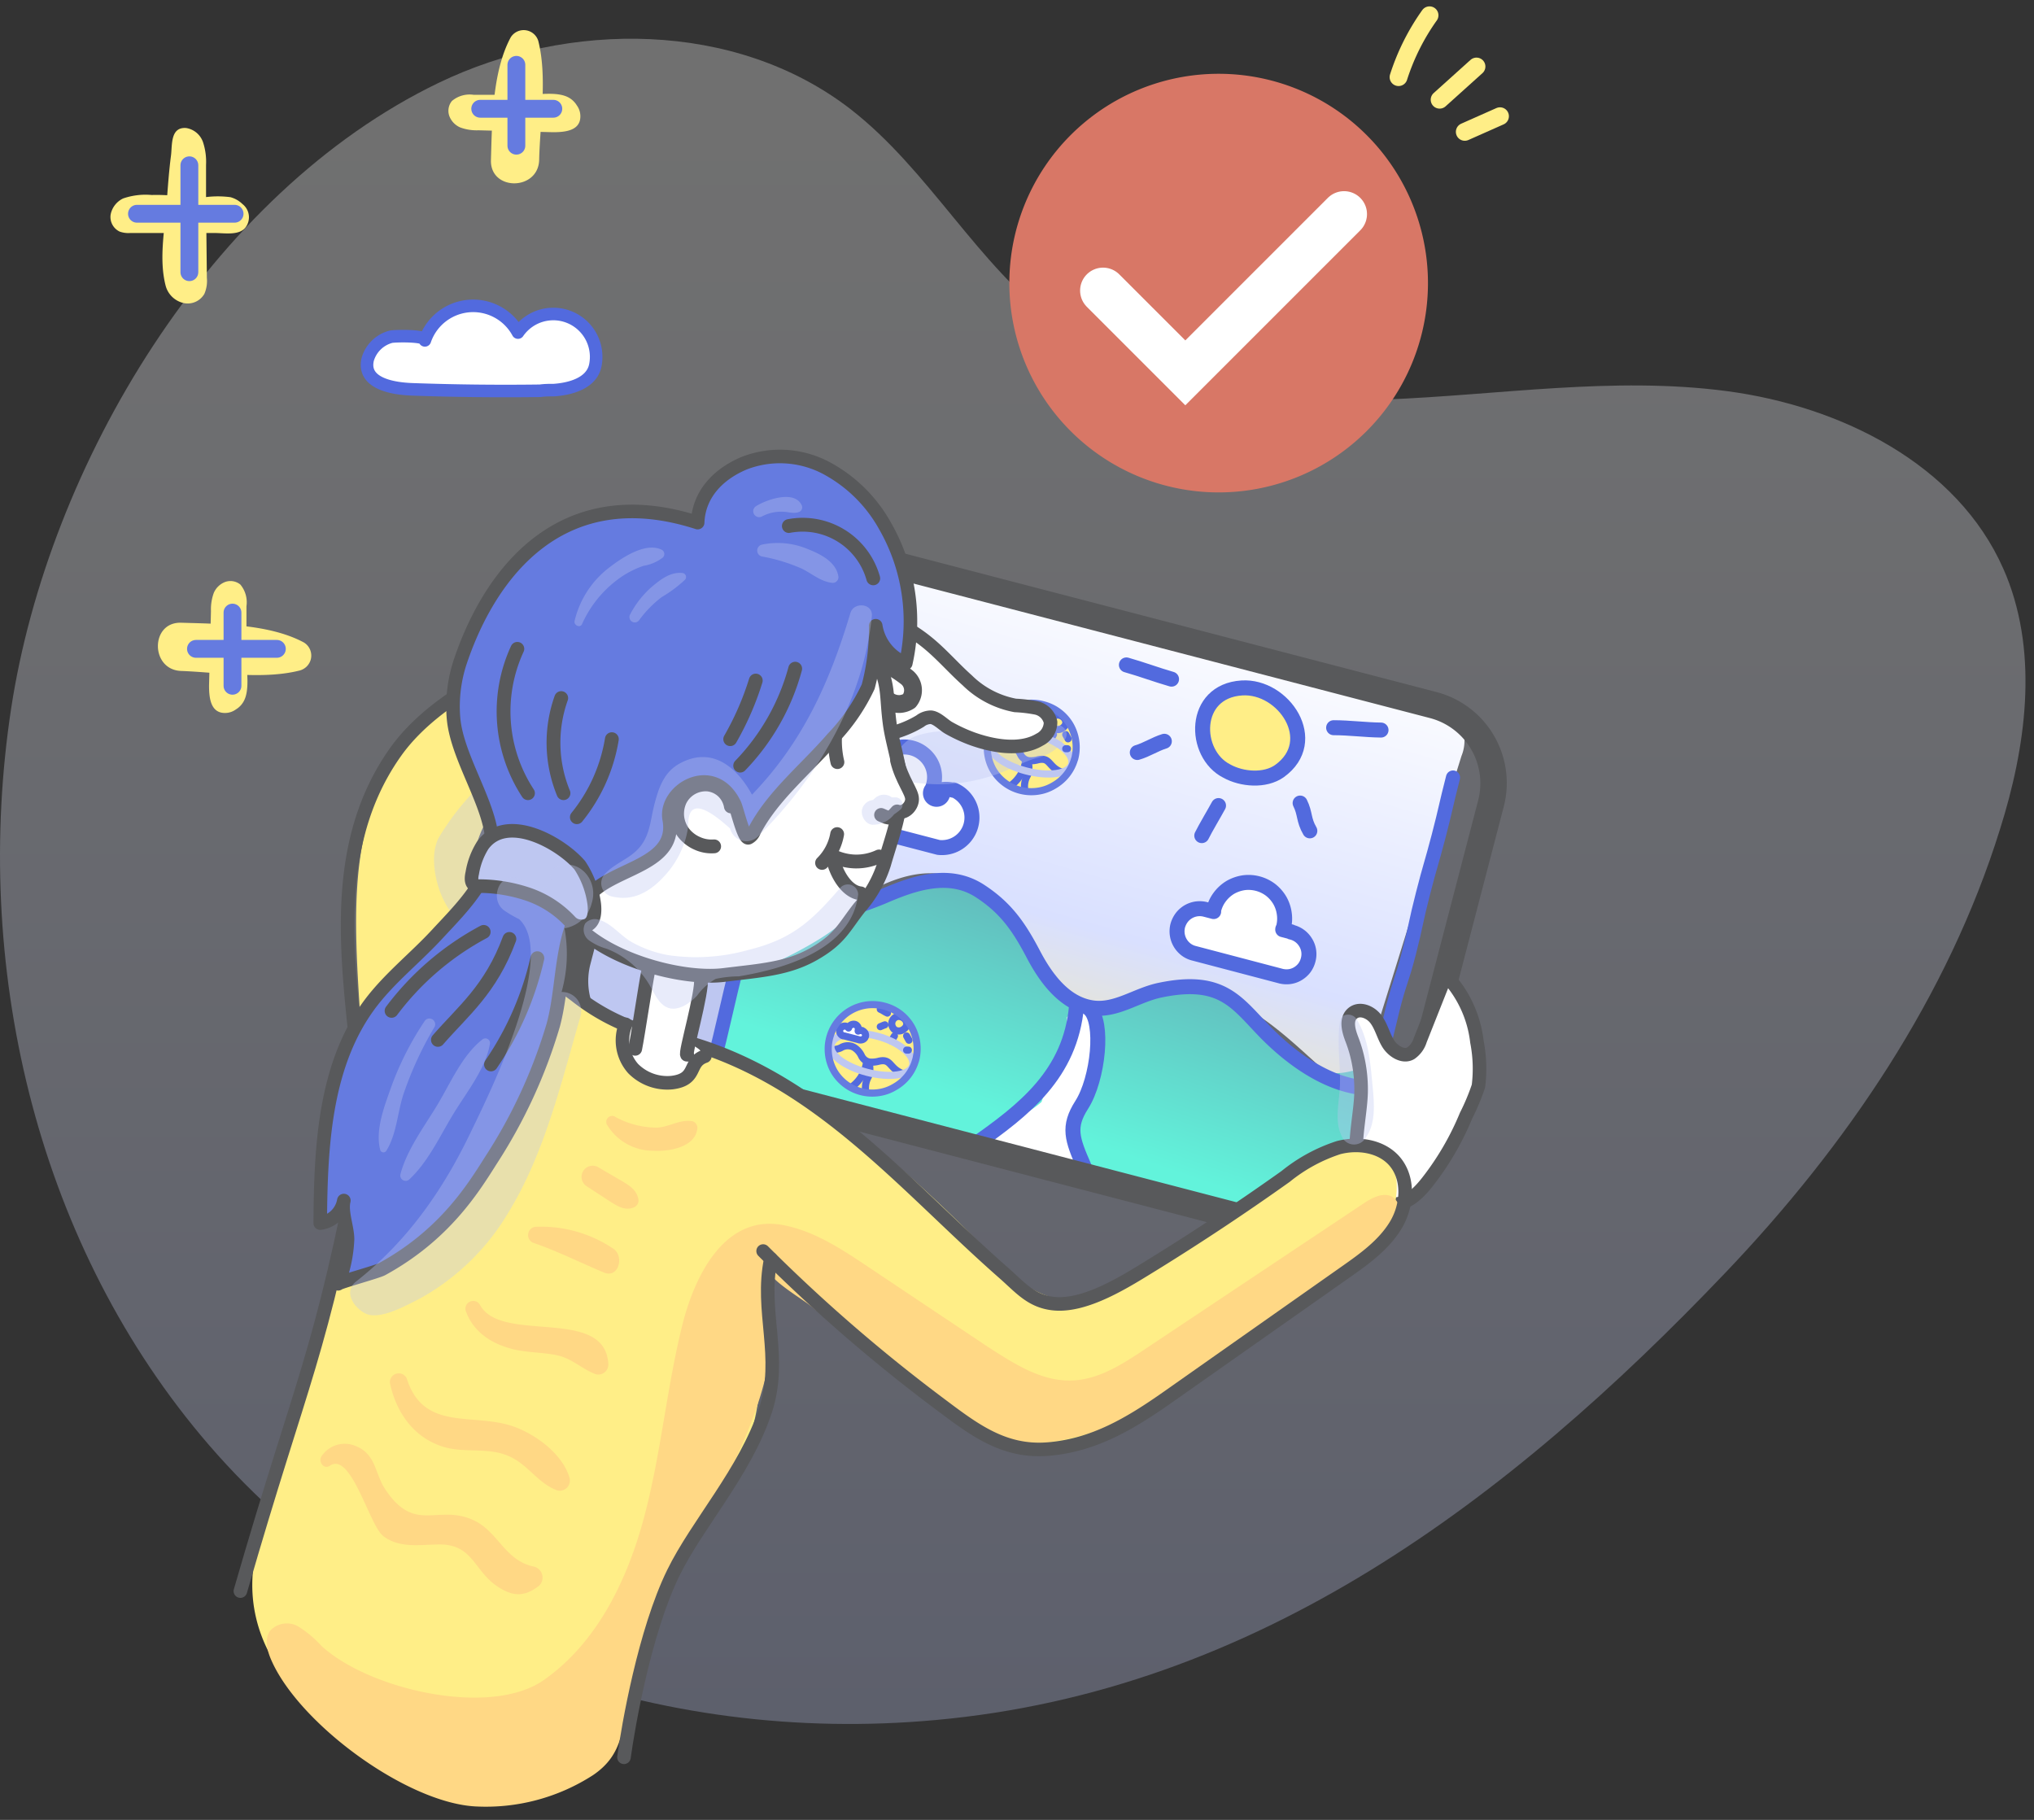 <svg xmlns="http://www.w3.org/2000/svg" width="133" height="119" fill="none" viewBox="0 0 133 119">
  <rect x="0" y="0" width="133" height="119" fill="#333333" stroke="none"/>
  <g class="ORGANIZE">
    <g class="BG">
      <path fill="url(#paint0_linear)" d="M131.199 37.67c-.066-.158-.132-.317-.203-.476-3.016-6.848-10.631-10.631-18.065-11.617-7.435-.985-14.924.263-22.396.548-7.472.285-15.427-.51-21.448-4.97-5.223-3.877-8.338-10.04-13.49-14.032-7.5-5.786-18.399-5.813-26.922-1.702C13.74 12.614 3.153 30.428.728 46.33-1.8 62.96 2.24 80.819 13.128 93.859c11.72 14.036 30.109 20.255 48.043 18.613 21.032-1.9 37.488-14.398 51.634-29.233 7.921-8.3 14.567-18.066 17.972-29.014 1.686-5.332 2.518-11.332.422-16.555z" class="Vector" opacity=".3"/>
    </g>
    <g class="Tablet">
      <path fill="url(#paint1_linear)" d="M74.832 64.878a6.527 6.527 0 011.702-.345 9.164 9.164 0 014.615 1.188c2.392 1.28 4.275 3.317 6.35 5.075.323.268.772.547 1.133.323.188-.154.316-.37.362-.608l6.569-21.076c.184-.447.24-.936.164-1.413-.246-.958-1.401-1.308-2.376-1.5a175.93 175.93 0 01-29.895-8.687c-2.102-.816-4.555-1.643-6.498-.515-1.511.887-2.19 2.688-2.737 4.347a457.528 457.528 0 00-5.283 17.173 2.502 2.502 0 00-.028 1.905c.504.881 1.807.81 2.738.46 1.675-.614 3.125-1.708 4.664-2.612 1.538-.903 3.284-1.642 5.053-1.467a6.903 6.903 0 014.45 2.699c1.697 2.119 2.42 5.31 5.568 5.699 1.286.159 2.348-.301 3.449-.646z" class="Vector_2"/>
      <path fill="#FFEE87" d="M81.853 45.1a.466.466 0 00-.131-.05 2.19 2.19 0 00-2.316 1.029 3.224 3.224 0 00-.274 3.016c.926 2.283 4.38 2.7 5.201.088.57-1.807-.733-3.953-2.48-4.084z" class="Vector_3"/>
      <path fill="url(#paint2_linear)" d="M88.358 70.04c-4.5 1.128-5.846-4.927-10.248-5.37-1.418-.148-2.825.235-4.215.547-1.095.23-3.093.701-4.15.104-.908-.514-1.478-2.19-2.025-3.032-1.265-1.993-2.912-4.462-5.425-4.927-3.668-.646-8.01 4.609-10.401-.619-.334-.728-1.43-.47-1.643.213-1.138 3.926-2.272 7.845-3.208 11.83a.547.547 0 00.099.477 1.096 1.096 0 00.887 1.292c13.352 3.832 24.087 6.366 38.32 9.728a1.248 1.248 0 001.473-.838c.646-2.66 1.293-5.323 1.943-7.987a1.17 1.17 0 00-1.407-1.418z" class="Vector_4"/>
      <path fill="#fff" d="M70.3 72.591a6.634 6.634 0 001.368-2.989c.608-1.396.865-2.693-.476-3.558a1.26 1.26 0 00-1.424.487v1.582c-.028.2-.074.399-.136.591-.313.953-.92 1.802-1.303 2.738-.088.208-.16.41-.225.613a5.545 5.545 0 01-2.337 1.226c-1.095.296-.936 1.73 0 2.102a17.14 17.14 0 003.202.925 1.145 1.145 0 001.27-1.642 2.737 2.737 0 01.06-2.075z" class="Vector_5"/>
      <path fill="#fff" d="M84.734 61.051a1.932 1.932 0 00-.843-.186.538.538 0 00-.115 0 1.85 1.85 0 00-.958-2.518 2.047 2.047 0 00-.997-.175.694.694 0 00-.115-.033 2.556 2.556 0 00-2.83 1.642h-.099l-.098.033a.885.885 0 00-1.352.329.805.805 0 00-.093.509 1.095 1.095 0 00.766 1.38c1.065.402 2.15.747 3.252 1.034.93.235 2.058.635 3.022.547a1.2 1.2 0 001.122-.86 1.467 1.467 0 00-.662-1.702z" class="Vector_6"/>
      <path fill="#BEC7F1" d="M54.413 38.935c1.177-4.768-5.36-5.031-8.901-2.95a.624.624 0 00-.23.246.613.613 0 00-.072.328c0 .038-.038.066-.054.104-1.352 4.38-2.737 8.732-4.051 13.106-1.177 3.864-3.104 8.211-3.526 12.24-.547 5.152 3.323 7.26 7.861 8.102a1.04 1.04 0 001.254-.728l3.832-14.819 3.887-15.63z" class="Vector_7"/>
      <path stroke="#526ADE" stroke-linecap="round" stroke-linejoin="round" stroke-width=".925" d="M54.905 37.085c-.493 1.905-1.33 5.08-1.823 6.99-.493 1.91-.454 1.922-.942 3.832-.487 1.91-.492 1.916-.985 3.832-.493 1.917-.547 1.9-1.024 3.833-.476 1.932-.432 1.926-.93 3.831-.498 1.906-.548 1.9-1.035 3.833-.487 1.932-.98 4.237-1.473 6.147" class="Vector_8"/>
      <path stroke="#526ADE" stroke-linecap="round" stroke-linejoin="round" stroke-width=".925" d="M95.01 50.842c-.492 1.91-.443 1.921-.94 3.832-.5 1.91-.548 1.894-1.035 3.799-.488 1.905-.417 1.932-.904 3.832-.487 1.9-.624 1.878-1.095 3.788-.47 1.91-.449 1.922-.936 3.832-.487 1.91-.547 1.9-1.023 3.832-.477 1.933-.411 1.938-.898 3.832" class="Vector_9"/>
      <path stroke="#526ADE" stroke-linecap="round" stroke-linejoin="round" stroke-width=".98" d="M73.654 43.479c.986.279 1.966.646 2.951.93" class="Vector_10"/>
      <path stroke="#526ADE" stroke-linecap="round" stroke-linejoin="round" stroke-width=".98" d="M87.204 47.584c1.035 0 2.064.143 3.099.154" class="Vector_11"/>
      <path stroke="#526ADE" stroke-linecap="round" stroke-linejoin="round" stroke-width=".98" d="M80.218 50.42c.986.547 2.491.673 3.444 0 2.737-1.965.279-5.611-2.459-5.436-3.262.208-3.213 4.308-.985 5.436z" class="Vector_12"/>
      <path stroke="#526ADE" stroke-linecap="round" stroke-linejoin="round" stroke-width=".98" d="M74.366 49.205c.608-.175 1.16-.548 1.768-.734" class="Vector_13"/>
      <path stroke="#526ADE" stroke-linecap="round" stroke-linejoin="round" stroke-width=".98" d="M79.677 52.675c-.23.428-.887 1.533-1.095 1.966" class="Vector_14"/>
      <path stroke="#526ADE" stroke-linecap="round" stroke-linejoin="round" stroke-width=".98" d="M85.013 52.511c.345.695.213 1.095.635 1.818" class="Vector_15"/>
      <path stroke="#526ADE" stroke-linecap="round" stroke-linejoin="round" stroke-width=".98" d="M49.595 60.498a25.456 25.456 0 008.124-1.872c2.02-.876 4.346-1.691 6.388-.345 1.67 1.095 2.513 2.316 3.444 4.084.799 1.533 2.036 3.285 3.903 3.542 1.555.208 2.874-.854 4.423-1.166 4.1-.849 5.01.87 6.942 2.83 1.702 1.714 3.99 3.345 6.415 3.564" class="Vector_16"/>
      <path stroke="#526ADE" stroke-linecap="round" stroke-linejoin="round" stroke-width=".98" d="M70.392 65.797c-.4 4.424-3.383 6.761-6.734 9.099" class="Vector_17"/>
      <path stroke="#526ADE" stroke-linecap="round" stroke-linejoin="round" stroke-width=".98" d="M71.224 65.962c.98.82.59 4.587-.493 6.284-.92 1.44-.64 2.228.17 4.073" class="Vector_18"/>
      <path stroke="#526ADE" stroke-linecap="round" stroke-linejoin="round" stroke-width=".98" d="M84.424 60.93l-.548-.142a.114.114 0 01.039-.098c.084-.3.107-.616.065-.925a2.36 2.36 0 00-.29-.882 2.43 2.43 0 00-.613-.7 2.392 2.392 0 00-1.768-.46 2.508 2.508 0 00-.876.312 2.428 2.428 0 00-.684.63 2.285 2.285 0 00-.39.843.296.296 0 000 .098l-.546-.142a1.478 1.478 0 00-1.55.547c-.115.157-.2.333-.252.52a1.494 1.494 0 00.542 1.555c.153.116.328.2.515.246l5.622 1.478c.192.057.393.075.591.055.193-.02.38-.08.548-.175.173-.097.326-.227.449-.383.124-.163.213-.35.262-.548a1.434 1.434 0 00-.175-1.144 1.462 1.462 0 00-.947-.668l.006-.016z" class="Vector_19"/>
      <path fill="#fff" stroke="#526ADE" stroke-linecap="round" stroke-linejoin="round" stroke-width=".98" d="M62.34 51.674a1.932 1.932 0 00-.772-.038.4.4 0 11-.619-.044 1.955 1.955 0 00-.57-2.3 1.954 1.954 0 00-1.587-.416c-.278.05-.543.158-.777.318a1.977 1.977 0 00-.837 1.412 1.427 1.427 0 00-.033.148 2.02 2.02 0 00-.707-.618 1.992 1.992 0 00-1.833.021 1.917 1.917 0 00-1.007 1.5c-.033.316.01.635.125.931a1.976 1.976 0 001.39 1.193l.296.077 5.267 1.374.69.18a1.965 1.965 0 00.98-3.766l-.006.028z" class="Vector_20"/>
      <path fill="#58595B" d="M49.164 33.8v1.74c.37.004.737.054 1.095.149l43.247 11.266a4.412 4.412 0 013.153 5.365l-6.317 24.23a4.418 4.418 0 01-4.254 3.284c-.37 0-.737-.048-1.094-.142L41.745 68.425a4.418 4.418 0 01-3.142-5.37l6.312-24.23a4.38 4.38 0 011.57-2.364 4.423 4.423 0 012.689-.931l-.011-1.73zm0 0a6.142 6.142 0 00-5.945 4.593l-6.312 24.224a6.148 6.148 0 004.38 7.494l43.247 11.267c.507.135 1.03.203 1.554.202a6.164 6.164 0 005.924-4.593l6.317-24.246a6.139 6.139 0 00-.657-4.664 6.125 6.125 0 00-3.766-2.83L50.658 33.98a6.205 6.205 0 00-1.554-.197l.06.016z" class="Vector_21"/>
      <path fill="#FFEE87" d="M70.233 49.604c-.09.373-.251.725-.477 1.035a2.83 2.83 0 01-3.033 1.035 2.903 2.903 0 011.468-5.617 2.905 2.905 0 011.735 1.374c.194.323.324.68.383 1.051.049.376.023.757-.076 1.122z" class="Vector_22"/>
      <path stroke="#526ADE" stroke-linecap="round" stroke-linejoin="round" stroke-width=".465" d="M67.962 46.287c.164.071.301.18.465.252" class="Vector_23"/>
      <path stroke="#526ADE" stroke-linecap="round" stroke-linejoin="round" stroke-width=".465" d="M68.952 47.656a.503.503 0 00.531-.055c.46-.329.087-.876-.373-.843a.482.482 0 00-.35.684c.04.09.107.167.192.219v-.005z" class="Vector_24"/>
      <path stroke="#526ADE" stroke-linecap="round" stroke-linejoin="round" stroke-width=".465" d="M67.962 47.426c.104-.033.197-.093.302-.12" class="Vector_25"/>
      <path stroke="#526ADE" stroke-linecap="round" stroke-linejoin="round" stroke-width=".465" d="M68.887 48.033c-.033.072-.16.247-.198.324" class="Vector_26"/>
      <path stroke="#526ADE" stroke-linecap="round" stroke-linejoin="round" stroke-width=".465" d="M69.686 48.033c.06.121.087.16.153.28" class="Vector_27"/>
      <path stroke="#526ADE" stroke-linecap="round" stroke-linejoin="round" stroke-width=".465" d="M64.627 49.04c.219-.114.547-.13.745-.23a.893.893 0 01.427-.136c.15-.006.299.028.432.098.213.132.384.322.493.548.05.111.127.21.224.284a.7.7 0 00.329.137 1.71 1.71 0 00.602-.06c.547-.12.651.131.92.4.247.262.574.435.93.492" class="Vector_28"/>
      <path stroke="#526ADE" stroke-linecap="round" stroke-linejoin="round" stroke-width=".465" d="M67.058 49.79a2.433 2.433 0 01-.98 1.588" class="Vector_29"/>
      <path stroke="#526ADE" stroke-linecap="round" stroke-linejoin="round" stroke-width=".465" d="M67.194 49.85c.132.116.093.548 0 .827-.175.295-.24.642-.186.98" class="Vector_30"/>
      <path stroke="#BEC7F1" stroke-linecap="round" stroke-linejoin="round" stroke-width=".465" d="M64.76 48.58c.174-.662 1.472-.919 2.944-.547 1.473.373 2.54 1.26 2.37 1.927-.169.668-1.516.832-2.983.45-1.467-.384-2.534-1.183-2.332-1.83z" class="Vector_31"/>
      <path stroke="#526ADE" stroke-linecap="round" stroke-linejoin="round" stroke-width=".465" d="M69.801 48.958h-.115" class="Vector_32"/>
      <path fill="#fff" d="M66.773 47.677a.358.358 0 00-.13 0 .342.342 0 00-.127.039.06.06 0 000-.044.303.303 0 00-.033-.252.44.44 0 00-.082-.093.28.28 0 00-.115-.055.33.33 0 00-.126 0 .318.318 0 00-.12.044.355.355 0 00-.099.082.37.37 0 00-.054.115.328.328 0 00-.175-.12.356.356 0 00-.247.038.35.35 0 00-.153.197.34.34 0 00.235.4h.05l.886.23.115.032a.322.322 0 00.126 0 .312.312 0 00.214-.12.366.366 0 00.055-.115.318.318 0 00-.039-.224.362.362 0 00-.18-.154z" class="Vector_33"/>
      <path stroke="#526ADE" stroke-linecap="round" stroke-linejoin="round" stroke-width=".465" d="M66.773 47.677a.358.358 0 00-.13 0 .342.342 0 00-.127.039.06.06 0 000-.044.303.303 0 00-.033-.252.44.44 0 00-.082-.093.28.28 0 00-.115-.055.33.33 0 00-.126 0 .318.318 0 00-.12.044.355.355 0 00-.099.082.37.37 0 00-.054.115.328.328 0 00-.175-.12.356.356 0 00-.247.038.35.35 0 00-.153.197.34.34 0 00.235.4h.05l.886.23.115.032a.322.322 0 00.126 0 .312.312 0 00.214-.12.366.366 0 00.055-.115.318.318 0 00-.039-.224.362.362 0 00-.18-.143v-.01z" class="Vector_34"/>
      <path stroke="#657BE0" stroke-linecap="round" stroke-linejoin="round" stroke-width=".465" d="M70.27 49.61a2.891 2.891 0 01-1.357 1.752 2.78 2.78 0 01-1.062.377 2.901 2.901 0 01-2.907-1.39 2.956 2.956 0 01-.383-1.642 2.923 2.923 0 011.941-2.562 2.896 2.896 0 011.678-.072 2.853 2.853 0 011.795 1.325 2.929 2.929 0 01.296 2.228v-.016z" class="Vector_35"/>
      <path fill="#FFEE87" d="M59.832 69.312c-.089.373-.25.724-.476 1.035a2.83 2.83 0 01-3.033 1.035 2.903 2.903 0 011.467-5.617 2.907 2.907 0 011.736 1.374c.193.323.323.68.383 1.05.049.376.023.758-.077 1.123z" class="Vector_36"/>
      <path stroke="#526ADE" stroke-linecap="round" stroke-linejoin="round" stroke-width=".465" d="M57.56 65.995c.165.07.302.18.466.251" class="Vector_37"/>
      <path stroke="#526ADE" stroke-linecap="round" stroke-linejoin="round" stroke-width=".465" d="M58.55 67.363a.504.504 0 00.531-.055c.46-.328.088-.875-.372-.843a.482.482 0 00-.35.684c.04.091.107.168.191.22v-.006z" class="Vector_38"/>
      <path stroke="#526ADE" stroke-linecap="round" stroke-linejoin="round" stroke-width=".465" d="M57.56 67.134c.105-.033.198-.094.302-.121" class="Vector_39"/>
      <path stroke="#526ADE" stroke-linecap="round" stroke-linejoin="round" stroke-width=".465" d="M58.486 67.741c-.033.071-.16.247-.198.324" class="Vector_40"/>
      <path stroke="#526ADE" stroke-linecap="round" stroke-linejoin="round" stroke-width=".465" d="M59.282 67.741c.06.12.088.16.154.28" class="Vector_41"/>
      <path stroke="#526ADE" stroke-linecap="round" stroke-linejoin="round" stroke-width=".465" d="M54.227 68.748c.22-.115.548-.131.745-.23a.892.892 0 01.427-.137c.15-.005.3.028.432.099.214.131.385.322.493.547.05.112.128.21.225.285a.7.7 0 00.328.137c.203.016.407-.005.602-.06.548-.12.652.131.92.4.248.261.575.434.93.492" class="Vector_42"/>
      <path stroke="#526ADE" stroke-linecap="round" stroke-linejoin="round" stroke-width=".465" d="M56.657 69.498a2.43 2.43 0 01-.98 1.588" class="Vector_43"/>
      <path stroke="#526ADE" stroke-linecap="round" stroke-linejoin="round" stroke-width=".465" d="M56.795 69.558c.131.115.093.548 0 .827-.175.295-.241.642-.186.98" class="Vector_44"/>
      <path stroke="#BEC7F1" stroke-linecap="round" stroke-linejoin="round" stroke-width=".465" d="M54.358 68.288c.175-.662 1.472-.92 2.945-.547 1.473.372 2.54 1.259 2.37 1.927-.17.668-1.516.832-2.983.449-1.467-.383-2.535-1.183-2.332-1.829z" class="Vector_45"/>
      <path stroke="#526ADE" stroke-linecap="round" stroke-linejoin="round" stroke-width=".465" d="M59.398 68.666h-.116" class="Vector_46"/>
      <path fill="#fff" d="M56.372 67.385a.358.358 0 00-.131 0 .341.341 0 00-.126.038.06.06 0 000-.043.301.301 0 00-.033-.252.438.438 0 00-.082-.093.28.28 0 00-.115-.055.33.33 0 00-.126 0 .319.319 0 00-.12.044.356.356 0 00-.099.082.372.372 0 00-.055.115.328.328 0 00-.175-.12.355.355 0 00-.246.038.35.35 0 00-.154.197.34.34 0 00.236.4h.05l.886.23.115.032a.321.321 0 00.126 0 .312.312 0 00.213-.12.366.366 0 00.055-.115.317.317 0 00-.038-.225.362.362 0 00-.18-.153z" class="Vector_47"/>
      <path stroke="#526ADE" stroke-linecap="round" stroke-linejoin="round" stroke-width=".465" d="M56.372 67.385a.358.358 0 00-.131 0 .341.341 0 00-.126.038.06.06 0 000-.043.301.301 0 00-.033-.252.438.438 0 00-.082-.093.28.28 0 00-.115-.055.33.33 0 00-.126 0 .319.319 0 00-.12.044.356.356 0 00-.099.082.372.372 0 00-.055.115v0a.328.328 0 00-.175-.12.355.355 0 00-.246.038.35.35 0 00-.154.197.34.34 0 00.236.4h.05l.886.23.115.032a.321.321 0 00.126 0 .312.312 0 00.213-.12.366.366 0 00.055-.115.317.317 0 00-.038-.225.361.361 0 00-.18-.142v-.01z" class="Vector_48"/>
      <path stroke="#657BE0" stroke-linecap="round" stroke-linejoin="round" stroke-width=".465" d="M59.87 69.318a2.891 2.891 0 01-1.358 1.751 2.78 2.78 0 01-1.062.378 2.901 2.901 0 01-2.907-1.39 2.956 2.956 0 01-.383-1.643 2.923 2.923 0 011.94-2.561 2.896 2.896 0 011.678-.072 2.854 2.854 0 011.796 1.325 2.929 2.929 0 01.296 2.228v-.016z" class="Vector_49"/>
      <path fill="#FFEE87" d="M47.24 58.91c-.089.374-.25.725-.476 1.036a2.83 2.83 0 01-3.033 1.035 2.903 2.903 0 011.468-5.617 2.906 2.906 0 011.735 1.373c.193.323.323.68.383 1.052.049.375.023.756-.076 1.122z" class="Vector_50"/>
      <path stroke="#526ADE" stroke-linecap="round" stroke-linejoin="round" stroke-width=".465" d="M44.969 55.593c.164.072.3.181.465.252" class="Vector_51"/>
      <path stroke="#526ADE" stroke-linecap="round" stroke-linejoin="round" stroke-width=".465" d="M45.96 56.962a.504.504 0 00.531-.055c.46-.328.087-.876-.373-.843a.482.482 0 00-.35.684c.04.091.107.167.191.22v-.006z" class="Vector_52"/>
      <path stroke="#526ADE" stroke-linecap="round" stroke-linejoin="round" stroke-width=".465" d="M44.969 56.732c.104-.033.197-.093.301-.12" class="Vector_53"/>
      <path stroke="#526ADE" stroke-linecap="round" stroke-linejoin="round" stroke-width=".465" d="M45.895 57.34c-.033.071-.16.246-.198.323" class="Vector_54"/>
      <path stroke="#526ADE" stroke-linecap="round" stroke-linejoin="round" stroke-width=".465" d="M46.693 57.34c.06.12.088.159.154.28" class="Vector_55"/>
      <path stroke="#526ADE" stroke-linecap="round" stroke-linejoin="round" stroke-width=".465" d="M41.635 58.347c.219-.115.547-.131.744-.23a.89.89 0 01.427-.137c.15-.006.3.028.433.099.213.131.384.321.492.547.051.112.128.21.225.285a.7.7 0 00.328.137c.203.015.407-.005.602-.06.548-.12.652.13.92.4.248.261.575.434.93.492" class="Vector_56"/>
      <path stroke="#526ADE" stroke-linecap="round" stroke-linejoin="round" stroke-width=".465" d="M44.066 59.097a2.433 2.433 0 01-.98 1.587" class="Vector_57"/>
      <path stroke="#526ADE" stroke-linecap="round" stroke-linejoin="round" stroke-width=".465" d="M44.202 59.157c.131.115.093.548 0 .827-.175.294-.24.641-.186.98" class="Vector_58"/>
      <path stroke="#BEC7F1" stroke-linecap="round" stroke-linejoin="round" stroke-width=".465" d="M41.765 57.887c.175-.662 1.472-.92 2.945-.547 1.473.372 2.54 1.259 2.37 1.927-.17.667-1.516.832-2.983.449-1.467-.384-2.535-1.183-2.332-1.829z" class="Vector_59"/>
      <path stroke="#526ADE" stroke-linecap="round" stroke-linejoin="round" stroke-width=".465" d="M46.81 58.265h-.117" class="Vector_60"/>
      <path fill="#fff" d="M43.781 56.984a.353.353 0 00-.131 0 .337.337 0 00-.126.038.06.06 0 000-.044.3.3 0 00-.033-.251.439.439 0 00-.082-.093.28.28 0 00-.115-.055.33.33 0 00-.126 0 .317.317 0 00-.12.044.356.356 0 00-.099.082.372.372 0 00-.054.115.329.329 0 00-.176-.12.356.356 0 00-.246.038.35.35 0 00-.153.197.34.34 0 00.235.4h.05l.886.23.115.032a.321.321 0 00.126 0 .31.31 0 00.214-.12.368.368 0 00.054-.115.317.317 0 00-.038-.225.36.36 0 00-.18-.153z" class="Vector_61"/>
      <path stroke="#526ADE" stroke-linecap="round" stroke-linejoin="round" stroke-width=".465" d="M43.781 56.984a.353.353 0 00-.131 0 .337.337 0 00-.126.038.06.06 0 000-.044.3.3 0 00-.033-.251.439.439 0 00-.082-.093.28.28 0 00-.115-.055.33.33 0 00-.126 0 .317.317 0 00-.12.044.356.356 0 00-.099.082.372.372 0 00-.054.115.329.329 0 00-.176-.12.356.356 0 00-.246.038.35.35 0 00-.153.197.34.34 0 00.235.4h.05l.886.23.115.032a.321.321 0 00.126 0 .31.31 0 00.214-.12.368.368 0 00.054-.115.317.317 0 00-.038-.225.36.36 0 00-.18-.142v-.011z" class="Vector_62"/>
      <path stroke="#657BE0" stroke-linecap="round" stroke-linejoin="round" stroke-width=".465" d="M47.28 58.916a2.89 2.89 0 01-1.358 1.752 2.781 2.781 0 01-1.062.378 2.903 2.903 0 01-2.907-1.39 2.956 2.956 0 01-.383-1.643 2.924 2.924 0 011.941-2.561 2.896 2.896 0 011.677-.072 2.852 2.852 0 011.796 1.325 2.928 2.928 0 01.296 2.228v-.017z" class="Vector_63"/>
      <path fill="#FFEE87" d="M49.431 50.7c-.09.372-.251.724-.476 1.034a2.83 2.83 0 01-3.033 1.035 2.902 2.902 0 111.467-5.617 2.907 2.907 0 011.735 1.374c.194.323.324.68.384 1.051.048.376.022.757-.077 1.122z" class="Vector_64"/>
      <path stroke="#526ADE" stroke-linecap="round" stroke-linejoin="round" stroke-width=".465" d="M47.16 47.382c.163.071.3.18.465.252" class="Vector_65"/>
      <path stroke="#526ADE" stroke-linecap="round" stroke-linejoin="round" stroke-width=".465" d="M48.149 48.75a.504.504 0 00.531-.055c.46-.328.087-.875-.372-.842a.481.481 0 00-.35.684c.04.09.106.167.19.219v-.005z" class="Vector_66"/>
      <path stroke="#526ADE" stroke-linecap="round" stroke-linejoin="round" stroke-width=".465" d="M47.16 48.52c.103-.032.197-.093.3-.12" class="Vector_67"/>
      <path stroke="#526ADE" stroke-linecap="round" stroke-linejoin="round" stroke-width=".465" d="M48.084 49.128c-.033.072-.159.247-.197.324" class="Vector_68"/>
      <path stroke="#526ADE" stroke-linecap="round" stroke-linejoin="round" stroke-width=".465" d="M48.883 49.128c.06.12.088.16.153.28" class="Vector_69"/>
      <path stroke="#526ADE" stroke-linecap="round" stroke-linejoin="round" stroke-width=".465" d="M43.826 50.136c.22-.116.548-.132.745-.23a.893.893 0 01.427-.137c.15-.006.3.028.432.098.213.132.384.322.493.548.05.111.127.209.224.284a.7.7 0 00.329.137 1.71 1.71 0 00.602-.06c.547-.12.651.131.92.4.247.261.574.435.93.492" class="Vector_70"/>
      <path stroke="#526ADE" stroke-linecap="round" stroke-linejoin="round" stroke-width=".465" d="M46.255 50.885a2.43 2.43 0 01-.98 1.588" class="Vector_71"/>
      <path stroke="#526ADE" stroke-linecap="round" stroke-linejoin="round" stroke-width=".465" d="M46.391 50.946c.132.115.093.547 0 .826-.175.295-.24.642-.186.98" class="Vector_72"/>
      <path stroke="#BEC7F1" stroke-linecap="round" stroke-linejoin="round" stroke-width=".465" d="M43.956 49.676c.175-.663 1.473-.92 2.945-.548 1.473.372 2.54 1.26 2.37 1.927-.169.668-1.516.832-2.983.449-1.467-.383-2.534-1.182-2.332-1.828z" class="Vector_73"/>
      <path stroke="#526ADE" stroke-linecap="round" stroke-linejoin="round" stroke-width=".465" d="M48.999 50.053h-.116" class="Vector_74"/>
      <path fill="#fff" d="M45.972 48.772a.354.354 0 00-.132 0 .338.338 0 00-.126.039.06.06 0 000-.044.3.3 0 00-.032-.252.436.436 0 00-.083-.093.279.279 0 00-.114-.055.33.33 0 00-.126 0 .316.316 0 00-.12.044.357.357 0 00-.1.082.37.37 0 00-.054.115.328.328 0 00-.175-.12.356.356 0 00-.247.038.35.35 0 00-.153.197.34.34 0 00.236.4h.049l.887.23.115.032a.321.321 0 00.126 0 .31.31 0 00.213-.12.368.368 0 00.055-.115.317.317 0 00-.039-.224.36.36 0 00-.18-.154z" class="Vector_75"/>
      <path stroke="#526ADE" stroke-linecap="round" stroke-linejoin="round" stroke-width=".465" d="M45.972 48.772a.354.354 0 00-.132 0 .338.338 0 00-.126.039.06.06 0 000-.044.3.3 0 00-.032-.252.436.436 0 00-.083-.093.279.279 0 00-.114-.055.33.33 0 00-.126 0 .316.316 0 00-.12.044.357.357 0 00-.1.082.37.37 0 00-.054.115.328.328 0 00-.175-.12.356.356 0 00-.247.038.35.35 0 00-.153.197.34.34 0 00.236.4h.049l.887.23.115.032a.321.321 0 00.126 0 .31.31 0 00.213-.12.368.368 0 00.055-.115.317.317 0 00-.039-.224.361.361 0 00-.18-.143v-.01z" class="Vector_76"/>
      <path stroke="#657BE0" stroke-linecap="round" stroke-linejoin="round" stroke-width=".465" d="M49.468 50.705a2.89 2.89 0 01-1.358 1.752 2.781 2.781 0 01-1.062.377 2.902 2.902 0 01-2.907-1.39 2.955 2.955 0 01-.383-1.643 2.923 2.923 0 011.942-2.56 2.896 2.896 0 011.677-.073 2.851 2.851 0 011.795 1.325 2.928 2.928 0 01.296 2.228v-.016z" class="Vector_77"/>
      <path fill="#FFEE87" d="M51.62 43.035c-.089.373-.25.725-.476 1.035a2.83 2.83 0 01-3.033 1.035 2.902 2.902 0 111.467-5.617 2.905 2.905 0 011.736 1.374c.193.323.323.68.383 1.051.049.376.023.757-.077 1.122z" class="Vector_78"/>
      <path stroke="#526ADE" stroke-linecap="round" stroke-linejoin="round" stroke-width=".465" d="M49.349 39.718c.164.07.3.18.465.252" class="Vector_79"/>
      <path stroke="#526ADE" stroke-linecap="round" stroke-linejoin="round" stroke-width=".465" d="M50.34 41.086a.505.505 0 00.531-.055c.46-.328.088-.875-.372-.843a.481.481 0 00-.35.684c.04.091.107.168.191.22v-.006z" class="Vector_80"/>
      <path stroke="#526ADE" stroke-linecap="round" stroke-linejoin="round" stroke-width=".465" d="M49.349 40.857c.104-.033.197-.094.301-.121" class="Vector_81"/>
      <path stroke="#526ADE" stroke-linecap="round" stroke-linejoin="round" stroke-width=".465" d="M50.275 41.464c-.033.071-.16.247-.198.324" class="Vector_82"/>
      <path stroke="#526ADE" stroke-linecap="round" stroke-linejoin="round" stroke-width=".465" d="M51.072 41.464c.06.12.088.16.154.28" class="Vector_83"/>
      <path stroke="#526ADE" stroke-linecap="round" stroke-linejoin="round" stroke-width=".465" d="M46.016 42.471c.219-.115.547-.131.744-.23a.894.894 0 01.427-.136c.15-.006.3.028.433.098.213.132.384.322.492.547.05.112.128.21.225.285.096.073.209.12.328.137.203.016.407-.005.602-.06.548-.12.652.131.92.4.248.261.575.434.93.492" class="Vector_84"/>
      <path stroke="#526ADE" stroke-linecap="round" stroke-linejoin="round" stroke-width=".465" d="M48.445 43.221a2.433 2.433 0 01-.98 1.588" class="Vector_85"/>
      <path stroke="#526ADE" stroke-linecap="round" stroke-linejoin="round" stroke-width=".465" d="M48.58 43.282c.132.115.094.547 0 .826-.174.295-.24.642-.185.98" class="Vector_86"/>
      <path stroke="#BEC7F1" stroke-linecap="round" stroke-linejoin="round" stroke-width=".465" d="M46.146 42.011c.175-.662 1.472-.92 2.945-.547 1.473.372 2.54 1.26 2.37 1.927-.17.668-1.516.832-2.983.449-1.467-.383-2.535-1.183-2.332-1.829z" class="Vector_87"/>
      <path stroke="#526ADE" stroke-linecap="round" stroke-linejoin="round" stroke-width=".465" d="M51.188 42.39h-.116" class="Vector_88"/>
      <path fill="#fff" d="M48.16 41.108a.353.353 0 00-.131 0 .337.337 0 00-.126.039.06.06 0 000-.044.3.3 0 00-.033-.252.439.439 0 00-.082-.093.28.28 0 00-.115-.055.33.33 0 00-.126 0 .316.316 0 00-.12.044.357.357 0 00-.099.082.373.373 0 00-.055.115.329.329 0 00-.175-.12.356.356 0 00-.246.038.35.35 0 00-.153.197.34.34 0 00.235.4h.05l.886.23.115.032a.321.321 0 00.126 0 .31.31 0 00.214-.12.368.368 0 00.054-.115.317.317 0 00-.038-.224.36.36 0 00-.18-.154z" class="Vector_89"/>
      <path stroke="#526ADE" stroke-linecap="round" stroke-linejoin="round" stroke-width=".465" d="M48.16 41.108a.353.353 0 00-.131 0 .337.337 0 00-.126.039.06.06 0 000-.044.3.3 0 00-.033-.252.439.439 0 00-.082-.093.28.28 0 00-.115-.055.33.33 0 00-.126 0 .316.316 0 00-.12.044.357.357 0 00-.099.082.373.373 0 00-.055.115v0a.329.329 0 00-.175-.12.356.356 0 00-.246.038.35.35 0 00-.153.197.34.34 0 00.235.4h.05l.886.23.115.032a.321.321 0 00.126 0 .31.31 0 00.214-.12.368.368 0 00.054-.115.317.317 0 00-.038-.224.36.36 0 00-.18-.143v-.01z" class="Vector_90"/>
      <path stroke="#657BE0" stroke-linecap="round" stroke-linejoin="round" stroke-width=".465" d="M51.657 43.04a2.891 2.891 0 01-1.357 1.752 2.78 2.78 0 01-1.062.378 2.902 2.902 0 01-2.907-1.39 2.956 2.956 0 01-.383-1.643 2.923 2.923 0 011.941-2.56 2.896 2.896 0 011.677-.073 2.851 2.851 0 011.796 1.325 2.93 2.93 0 01.296 2.228v-.016z" class="Vector_91"/>
      <g style="mix-blend-mode:multiply" class="Vector_92" opacity=".35">
        <path fill="#BEC7F1" d="M68.925 47.387c-2.36.45-4.751.252-7.144.416a6.606 6.606 0 00-1.74.274 2.31 2.31 0 00-1.347 1.095 1.407 1.407 0 00.252 1.642c.334.244.735.382 1.15.394 1.809.207 3.642-.026 5.342-.678.794-.302 1.506-.723 2.305-.953a3.093 3.093 0 001.9-1.232c.339-.52-.22-1.056-.718-.958z"/>
      </g>
    </g>
    <g class="LadyBody">
      <path fill="#fff" stroke="#58595B" stroke-linecap="round" stroke-linejoin="round" stroke-width=".887" d="M49.824 40.824l-.22.11a3.608 3.608 0 00-1.833 3.015 1.347 1.347 0 00.432 1.145c.381.186.803.27 1.227.246a3.674 3.674 0 012.047 1.128c2.26 2.096 6.115 2.25 8.688.684.201-.16.45-.248.706-.252.405.038.827.51 1.182.706.481.271.983.504 1.5.695 1.32.477 3.154.833 4.43.06a1.275 1.275 0 00.71-1.143 1.22 1.22 0 00-.93-.926 9.5 9.5 0 00-1.374-.164 6.05 6.05 0 01-3.142-1.642c-.898-.8-1.68-1.719-2.611-2.474a10.003 10.003 0 00-3.997-1.977 7.278 7.278 0 00-1.965-.3c-.536.092-1.065.224-1.582.393-1.084.241-2.25.241-3.268.696z" class="Vector_93"/>
      <path stroke="#58595B" stroke-linecap="round" stroke-linejoin="round" stroke-width="1.166" d="M57.097 42.011a1.5 1.5 0 00.8 1.402c.51.246.991.55 1.434.903a1.095 1.095 0 01.12 1.517 1.26 1.26 0 01-.618.202 1.226 1.226 0 01-.635-.153 20.4 20.4 0 00-2.19-1.095" class="Vector_94"/>
      <path fill="#fff" stroke="#58595B" stroke-linecap="round" stroke-linejoin="round" stroke-width=".887" d="M88.664 68.76a9.2 9.2 0 00-.247-.75c-.213-.548-.454-1.304 0-1.725.455-.422 1.188-.126 1.55.356.36.481.492 1.094.804 1.598.312.504.986.92 1.473.635.3-.209.52-.514.624-.865l1.68-4.237a7.578 7.578 0 012.026 4.347c.186.956.219 1.935.099 2.901-.222.66-.49 1.302-.805 1.922a18.473 18.473 0 01-2.513 4.324c-.547.701-1.248 1.413-2.135 1.478a2.19 2.19 0 01-1.938-1.094c-1.138-1.78-.34-4.249-.284-6.186a9.21 9.21 0 00-.334-2.705v0z" class="Vector_95"/>
      <path fill="#FFEE87" d="M50.424 78.953c.854-2.93 2.53-6.252-.59-8.535a4.8 4.8 0 00-4.183-.684c-1.205.367-1.39 1.095-1.741 2.19-.482 1.532-1.057 4.089-3.219 3.53-1.883-.487-1.746-3.47-2.672-4.883-8.43-12.755-11.578-8.304-17.085 14.737-.816 3.416-1.429 6.947-2.43 10.308-1.002 3.362-2.53 6.318-1.829 9.854.7 3.537 3.35 6.208 6.263 8.212 3.12 2.135 6.82 3.673 10.593 3.41a10.212 10.212 0 007.144-3.596c1.823-2.25 1.39-5.595 2.282-8.31 1.336-4.057 4.758-7.172 6.082-11.24 1.533-4.713 0-9.968 1.303-14.742.023-.085.05-.17.082-.251z" class="Vector_96"/>
      <path fill="#FFEE87" d="M49.9 81.805c3.443 3.492 8.682 8.299 12.848 10.904 2.245 1.402 3.947 2.486 6.706 1.785a17.376 17.376 0 004.172-1.867 143.66 143.66 0 0012.295-7.795c1.9-1.347 3.832-2.82 4.85-4.927.427-.82.617-1.744.548-2.666a3.048 3.048 0 00-1.374-2.272 3.4 3.4 0 00-2.82-.164 9.92 9.92 0 00-2.518 1.462l-8.759 6.29a13.786 13.786 0 01-4.067 2.266 5.353 5.353 0 01-2.803.071c-2.283-.597-3.52-2.233-5.135-3.832-1.79-1.79-3.624-3.53-5.551-5.173-3.832-3.285-7.615-5.162-12.208-7.226-2.07-.931-3.739-1.249-5.825-2.261-1.954-1.019-3.634-2.535-5.353-3.898-.832-.657-1.687-1.139-2.25-2.058a6.848 6.848 0 01-1.013-3.35 7.954 7.954 0 011.33-4.38c.679-1.15 2.42-1.878 3.57-2.507A34.725 34.725 0 0147.26 46.44a12.832 12.832 0 003.345-.848 3.45 3.45 0 002.091-2.573c.17-1.473-1.095-2.863-2.529-3.323-1.434-.46-3-.241-4.489 0a44.764 44.764 0 00-10.478 2.956c-3.328 1.473-7.193 4.04-9.306 7.024-4.62 6.569-1.56 16.97-2.19 24.634" class="Vector_97"/>
      <path fill="#FFD885" d="M90.348 81.098c.459-.316.834-.739 1.095-1.231a1.286 1.286 0 00-.389-1.599c-.597-.345-1.33.05-1.905.433l-14.304 9.536c-1.44.958-2.973 1.954-4.697 2.03-2.026.094-3.832-1.094-5.54-2.189l-7.856-5.25c-1.746-1.171-3.564-2.37-5.639-2.737-3.832-.657-5.753 3.515-6.514 6.619-1.018 4.127-1.385 8.397-2.485 12.509-1.1 4.111-3.077 8.211-6.57 10.647-3.492 2.436-11.397.63-14.529-2.244a7.093 7.093 0 00-1.532-1.281 1.504 1.504 0 00-1.801.268c-.417.547-.214 1.33.065 1.96 1.823 4.144 8.82 9.306 13.341 9.552a12.914 12.914 0 007.697-2.052c2.048-1.396 1.845-3.088 2.458-5.426 1.396-5.266 4.281-9.941 6.635-14.78 1.927-3.98 3.383-8.475 2.381-12.777.154.651 2.19 1.855 2.737 2.293a66.06 66.06 0 003.039 2.37c2.14 1.6 4.38 3.11 6.613 4.517.837.52 1.604 1.133 2.403 1.697.8.564 1.467.547 2.502.454 2.2-.18 4.349-.768 6.334-1.735a43.723 43.723 0 006.914-4.275 222.182 222.182 0 009.47-7.166l.077-.143z" class="Vector_98"/>
      <path stroke="#58595B" stroke-linecap="round" stroke-linejoin="round" stroke-width=".887" d="M49.9 81.805A107.415 107.415 0 0061.48 91.828c2.19 1.642 4.144 3.148 7.012 2.929 3.022-.236 5.42-1.68 7.862-3.394l11.616-8.173c1.232-.865 2.497-1.769 3.285-3.06.788-1.292.908-3.083-.082-4.216-.87-.985-2.376-1.204-3.652-.87a10.763 10.763 0 00-3.449 1.877 159.752 159.752 0 01-8.583 5.705c-1.785 1.095-4.5 2.874-6.657 2.611-1.45-.175-2.157-1.095-3.252-2.047-6.941-6.11-12.854-13.62-22.614-15.51a13.687 13.687 0 01-5.344-2.6c-.941-.695-1.86-1.412-2.786-2.124-.838-.74-1.6-1.562-2.277-2.452a5.763 5.763 0 01-.975-5.14c.608-2.146 2.267-3.876 4.166-5.037a24.845 24.845 0 015.579-2.294 47.209 47.209 0 015.917-1.582 12.829 12.829 0 003.345-.848 3.448 3.448 0 002.091-2.573c.17-1.473-1.094-2.863-2.529-3.323-1.434-.46-3-.241-4.489 0a44.762 44.762 0 00-10.461 2.945c-3.328 1.473-7.171 3.504-9.306 6.476-5.475 7.664-2.19 17.518-2.19 25.182" class="Vector_99"/>
      <path stroke="#58595B" stroke-linecap="round" stroke-linejoin="round" stroke-width=".887" d="M50.403 82.314c-.723 3.438.805 6.405-.361 9.941-1.325 4.002-4.468 7.418-6.022 10.609-1.873 3.832-2.946 10.035-3.22 12.044" class="Vector_100"/>
      <path stroke="#58595B" stroke-linecap="round" stroke-linejoin="round" stroke-width=".887" d="M23.705 74.31c-2.841 14.814-3.832 15.328-7.987 29.731" class="Vector_101"/>
      <path fill="#FFD885" d="M34.934 102.443c-1.927-.383-2.338-2.277-3.958-3.033-2.354-1.095-3.832.92-5.792-2.036-.679-1.024-.586-2.294-1.938-2.825a1.817 1.817 0 00-2.19.63c-.29.339.088.952.515.662 1.401-.947 2.578 3.914 3.492 4.604 1.095.826 2.415.547 3.701.547 2.113 0 2.223 1.643 3.662 2.677 1.095.761 1.873.772 2.847 0a.742.742 0 00-.014-1.035.751.751 0 00-.325-.191z" class="Vector_102"/>
      <path fill="#FFD885" d="M37.244 96.646c-.443-1.577-2.277-2.918-3.794-3.41-2.6-.85-5.775.355-6.859-3.116a.58.58 0 00-1.095.312c.41 1.922 1.55 3.58 3.504 4.177 1.401.427 2.934 0 4.297.619 1.243.547 1.878 1.773 3.153 2.233a.667.667 0 00.794-.815z" class="Vector_103"/>
      <path fill="#FFD885" d="M31.37 85.297a.51.51 0 00-.925.389c.487 1.44 1.768 2.233 3.208 2.562.876.197 1.784.18 2.666.35 1.095.208 1.642.882 2.633 1.26a.657.657 0 00.827-.63c-.17-3.87-7.04-1.298-8.41-3.93z" class="Vector_104"/>
      <path fill="#FFD885" d="M40.129 81.668a8.447 8.447 0 00-5.146-1.446.547.547 0 00-.137 1.035c1.593.548 3.082 1.298 4.637 1.949.953.41 1.352-1.024.646-1.538z" class="Vector_105"/>
      <path fill="#FFD885" d="M40.714 77.255l-1.642-.958a.729.729 0 00-.734 1.254l1.511.985c.449.29.985.64 1.538.438a.503.503 0 00.367-.476c-.071-.624-.531-.942-1.04-1.243z" class="Vector_106"/>
      <path fill="#FFD885" d="M45.294 73.32c-.804-.154-1.51.366-2.315.415a5.727 5.727 0 01-2.705-.678.389.389 0 00-.547.547 3.509 3.509 0 002.95 1.642c.97.066 2.7-.186 2.907-1.363a.46.46 0 00-.29-.564z" class="Vector_107"/>
      <g style="mix-blend-mode:multiply" class="Vector_108" opacity=".35">
        <path fill="#BEC7F1" d="M31.37 56.124c.515-3.766 4.32-5.742 7.555-7.05 3.75-1.517 7.713-2.415 11.441-3.97.323-.136.707-.388.64-.733-.065-.345-.366-.4-.634-.46a8.458 8.458 0 00-3.427.225 41.959 41.959 0 00-9.93 3.142 19.421 19.421 0 00-6.274 4.746 16.66 16.66 0 00-2.07 2.781c-.547 1.095-.235 2.737.209 3.766a5.945 5.945 0 002.775 2.962 1.92 1.92 0 001.828.137 6.24 6.24 0 01-2.19-4.714c.01-.278.035-.556.077-.832z"/>
      </g>
      <g style="mix-blend-mode:multiply" class="Vector_109" opacity=".35">
        <path fill="#BEC7F1" d="M89.72 70.686c-.126-1.358-.285-2.907-1.035-4.067-.246-.378-.974-.389-1.062.142-.208 1.287 0 2.622 0 3.925s-.449 2.611.17 3.728a.869.869 0 001.357.175c.92-1.056.69-2.573.57-3.903z"/>
      </g>
    </g>
    <g class="Head">
      <path fill="#fff" d="M43.96 61.538c-.17.016-.337.06-.493.132-1.472.624-1.199 2.825-1.374 4.138-.05.356.028 1.095-.41 1.188a.75.75 0 00-.4.12.515.515 0 00-.131.318 3.36 3.36 0 00.744 2.82 2.338 2.338 0 002.737.547 2.841 2.841 0 001.16-1.445.716.716 0 00.066-.547c-.07-.176-.251-.269-.405-.373-.547-.388-.191-1.144 0-1.642.176-.865.236-1.768.428-2.622.153-.712.262-1.347-.252-1.966-.2-.242-.459-.43-.75-.547a1.921 1.921 0 00-.915-.115" class="Vector_110"/>
      <path stroke="#58595B" stroke-linecap="round" stroke-linejoin="round" stroke-width=".903" d="M42.388 63.493c-.197.98-.657 4.1-.854 5.086" class="Vector_111"/>
      <path stroke="#58595B" stroke-linecap="round" stroke-linejoin="round" stroke-width=".903" d="M45.832 63.942c.132.925-1.095 5.047-.897 5.03" class="Vector_112"/>
      <path fill="#fff" d="M57.926 43.692a1.181 1.181 0 00-.673-.75 1.79 1.79 0 00-2.672-.783 1.692 1.692 0 00-.504-.799 1.642 1.642 0 00-.864-.389v-.104c-.039-1.27-1.599-2.638-2.77-1.472a7.541 7.541 0 00-.833.985 2.147 2.147 0 00-.728-.657c-2.408-1.39-3.76 1.708-4.423 3.493a1.776 1.776 0 00-.257.454 1.64 1.64 0 00-.493-.317 3.525 3.525 0 00-4.276-1.2c-1.642.636-2.55 2.459-3.005 4.424a3.05 3.05 0 00-.788 1.035c-.132.252-1.473.443-1.861 1.199-.4.86-.302 2.08-.23 2.989.164 2.213.91 4.343 2.162 6.175 2.628 3.794 7.024 6.815 11.639 6.126 1.894-.28 5.693-2.19 7.21-3.367 1.516-1.177 2.638-2.124 3.23-4.046.547-1.823 1.428-4.28.979-6.164a29.011 29.011 0 01-.86-6.794" class="Vector_113"/>
      <path stroke="#58595B" stroke-linecap="round" stroke-linejoin="round" stroke-width=".903" d="M38.088 60.882c2.233 2.02 6.668 3.197 9.273 2.868 2.333-.29 4.117-.383 5.847-1.368 1.73-.986 1.965-1.736 2.995-3.039a7.922 7.922 0 001.609-2.84c.422-1.474.985-2.946 1.095-4.512.11-1.565-.493-3.07-.717-4.582-.28-2.036 0-2.507-.925-4.467" class="Vector_114"/>
      <path stroke="#58595B" stroke-linecap="round" stroke-linejoin="round" stroke-width=".903" d="M54.62 47.918a6.09 6.09 0 00.137 1.916" class="Vector_115"/>
      <path fill="#fff" d="M58.193 49.676c.317 1.297 1.445 2.085 1.445 2.578 0 .493-.52.985-.98.805-.438.492-.455.492-1.046.23" class="Vector_116"/>
      <path stroke="#58595B" stroke-linecap="round" stroke-linejoin="round" stroke-width=".903" d="M58.658 49.73c.317 1.298.98 2.031.98 2.524 0 .493-.52.985-.98.805-.438.492-.455.492-1.046.23" class="Vector_117"/>
      <path stroke="#58595B" stroke-linecap="round" stroke-linejoin="round" stroke-width=".903" d="M57.476 56.004c-.478.223-1 .335-1.527.329a3.565 3.565 0 01-1.522-.373c.131.887.815 2.343 1.856 2.458" class="Vector_118"/>
      <path stroke="#58595B" stroke-linecap="round" stroke-linejoin="round" stroke-width=".903" d="M47.791 52.73a1.757 1.757 0 00-.509-.974 1.72 1.72 0 00-1.001-.46 1.873 1.873 0 00-1.823 1.057 2.097 2.097 0 00-.17 1.094c.047.373.193.726.422 1.024.236.296.543.53.892.679.343.155.72.221 1.095.192" class="Vector_119"/>
      <path fill="#657BE0" stroke="#58595B" stroke-linecap="round" stroke-linejoin="round" stroke-width=".887" d="M29.65 46.9c.174 2.37 2.058 5.151 2.452 7.467.465 2.71-1.769 4.834-3.553 6.76-1.402 1.512-3.044 2.804-4.292 4.44-3.038 3.997-3.285 9.39-3.318 14.41a1.807 1.807 0 001.544-1.474c-.186.74.247 1.774.241 2.54a8.988 8.988 0 01-.613 2.902c.033-.098 2.556-.783 2.874-.958 4.067-2.228 5.934-5.244 7.117-7.117a33.699 33.699 0 004.073-8.835c.76-2.781.383-6.345 2.425-8.568 1.61-1.751 5.71-1.894 5.157-4.9-.35-1.932 2.912-3.831 4.28-.979.143.285.614 2.332.91 2.19a.783.783 0 00.36-.41c1.194-2.322 3.438-4.112 5.13-6.077a12.59 12.59 0 002.332-3.389c.345-1.3.51-2.64.493-3.985a3.158 3.158 0 001.965 2.458 12.53 12.53 0 00-1.358-8.99 9.547 9.547 0 00-3.88-3.804 6.486 6.486 0 00-2.645-.723c-.922-.05-1.845.1-2.704.438-1.692.718-2.951 2.037-3.022 3.876-8.814-2.846-13.533 3.159-15.53 9.12a9.305 9.305 0 00-.439 3.608v0z" class="Vector_120"/>
      <path stroke="#58595B" stroke-linecap="round" stroke-linejoin="round" stroke-width=".903" d="M54.74 54.542a3.498 3.498 0 01-.986 1.883" class="Vector_121"/>
      <path fill="#BEC7F1" stroke="#58595B" stroke-linecap="round" stroke-linejoin="round" stroke-width=".887" d="M38.858 59.119a5.967 5.967 0 00-.947-2.54c-1.281-1.49-4.817-3.46-6.356-1.292a4.927 4.927 0 00-.673 1.796c-.066.284-.104.645.148.793a.64.64 0 00.34.066c1.091.008 2.174.193 3.207.547a6.74 6.74 0 012.737 1.801.969.969 0 00.619.28c.821.054 1.013-.635.925-1.451z" class="Vector_122"/>
      <path stroke="#58595B" stroke-linecap="round" stroke-linejoin="round" stroke-width=".903" d="M51.582 34.397a4.795 4.795 0 015.518 3.421" class="Vector_123"/>
      <path stroke="#58595B" stroke-linecap="round" stroke-linejoin="round" stroke-width=".903" d="M48.4 50.064a14.59 14.59 0 003.596-6.339" class="Vector_124"/>
      <path stroke="#58595B" stroke-linecap="round" stroke-linejoin="round" stroke-width=".903" d="M47.748 48.334a18.898 18.898 0 001.67-3.832" class="Vector_125"/>
      <path stroke="#58595B" stroke-linecap="round" stroke-linejoin="round" stroke-width=".903" d="M34.523 51.865a9.75 9.75 0 01-.695-9.437" class="Vector_126"/>
      <path stroke="#58595B" stroke-linecap="round" stroke-linejoin="round" stroke-width=".903" d="M36.845 51.865a8.671 8.671 0 01-.148-6.218" class="Vector_127"/>
      <path stroke="#58595B" stroke-linecap="round" stroke-linejoin="round" stroke-width=".903" d="M37.72 53.437a10.899 10.899 0 002.288-5.103" class="Vector_128"/>
      <path stroke="#58595B" stroke-linecap="round" stroke-linejoin="round" stroke-width=".903" d="M25.605 66.099a18.283 18.283 0 016.022-5.163" class="Vector_129"/>
      <path stroke="#58595B" stroke-linecap="round" stroke-linejoin="round" stroke-width=".903" d="M28.634 67.998c1.615-1.867 3.454-3.284 4.675-6.602" class="Vector_130"/>
      <path stroke="#58595B" stroke-linecap="round" stroke-linejoin="round" stroke-width=".903" d="M32.105 69.602a20.186 20.186 0 003.032-6.947" class="Vector_131"/>
      <path stroke="#58595B" stroke-linecap="round" stroke-linejoin="round" stroke-width=".887" d="M40.91 66.98a2.776 2.776 0 00.487 2.89 3.141 3.141 0 002.546.92c1.702-.213 1.001-1.32 2.146-1.724" class="Vector_132"/>
      <g style="mix-blend-mode:multiply" class="Vector_133" opacity=".35">
        <path fill="#BEC7F1" d="M54.98 58.013c-1.888 2.19-3.141 3.389-6.06 4.106-1.69.475-3.462.591-5.2.34a7.59 7.59 0 01-2.436-.871c-.717-.41-1.352-1.26-2.157-1.456a.837.837 0 00-.865.257.87.87 0 00.246 1.095c.346.247.73.432 1.14.547a5.546 5.546 0 012.857 2.436c.317.548.602 1.249 1.22 1.446.62.197 1.37-.285 1.856-.81.323-.45.74-.823 1.221-1.096a7.523 7.523 0 011.511-.164c3.01-.498 7.401-1.779 7.801-5.365a.674.674 0 00-1.133-.465z"/>
      </g>
      <g style="mix-blend-mode:multiply" class="Vector_134" opacity=".35">
        <path fill="#BEC7F1" d="M58.605 52.14h-.29a.854.854 0 00-1.095.048.547.547 0 00-.126.12c.049-.027.049-.027 0 0h-.033c-.045.015-.09.026-.137.034a.828.828 0 00-.547.547c-.132.47.251 1.095.788 1.04a1.758 1.758 0 001.297-.679c.167-.109.324-.231.471-.366a.477.477 0 00-.328-.745z"/>
      </g>
      <g style="mix-blend-mode:multiply" class="Vector_135" opacity=".35">
        <path fill="#BEC7F1" d="M55.61 40.074c-1.38 4.62-3.164 8.496-6.438 11.89-.947-1.73-2.556-3.186-4.67-2.07-1.062.548-1.412 1.566-1.697 2.645-.284 1.078-.284 2.064-1.012 2.901-.646.74-1.566.98-2.234 1.703a.886.886 0 00.389 1.461c1.456.383 2.6-.306 3.591-1.423a6.075 6.075 0 001.095-1.768 5.38 5.38 0 00.372-1.456c-.022-1.53.89-1.455 2.737.224a1.094 1.094 0 001.85.487c3.871-3.832 6.887-8.917 7.418-14.408.055-.81-1.182-.914-1.4-.186z"/>
      </g>
      <g style="mix-blend-mode:multiply" class="Vector_136" opacity=".35">
        <path fill="#BEC7F1" d="M38.69 59.064c.503-1.587-.997-3.158-2.48-2.272a.548.548 0 000 .91c-.298.247-.67.39-1.057.404a5.59 5.59 0 00-1.265-.651c-1.28-.477-1.916 1.418-.886 2.102.302.205.618.388.947.547 2.556 2.415-2.064 11.639-3.143 13.878-1.828 3.832-4.182 7.199-7.527 9.82-.87.68-.093 1.763.652 2.103.936.421 2.633-.547 3.46-.958a15.329 15.329 0 005.819-5.606c2.386-3.865 3.498-8.562 4.746-12.881a1.249 1.249 0 00-1.237-1.593 9.144 9.144 0 00.191-4.166 2.19 2.19 0 001.78-1.637z"/>
      </g>
      <g style="mix-blend-mode:multiply" class="Vector_137" opacity=".35">
        <path fill="#BEC7F1" d="M43.288 35.957c-1.095-.547-2.661.547-3.488 1.182a6.191 6.191 0 00-2.228 3.46c-.07.285.362.493.487.208a7.411 7.411 0 012.327-2.912 6.155 6.155 0 011.697-.898c.461-.073.896-.261 1.265-.547a.319.319 0 00.04-.394.317.317 0 00-.1-.1z"/>
      </g>
      <g style="mix-blend-mode:multiply" class="Vector_138" opacity=".35">
        <path fill="#BEC7F1" d="M44.607 37.468c-.766-.077-1.39.41-1.954.876a6.192 6.192 0 00-1.456 1.845.35.35 0 00.602.355 7.33 7.33 0 011.467-1.5c.548-.319 1.059-.7 1.522-1.133a.262.262 0 00-.18-.443z"/>
      </g>
      <g style="mix-blend-mode:multiply" class="Vector_139" opacity=".35">
        <path fill="#BEC7F1" d="M52.802 35.897a5.036 5.036 0 00-3-.28.399.399 0 000 .767c.9.16 1.779.427 2.617.794.684.334 1.259.87 2.036.936a.373.373 0 00.356-.471c-.175-.93-1.199-1.429-2.01-1.746z"/>
      </g>
      <g style="mix-blend-mode:multiply" class="Vector_140" opacity=".35">
        <path fill="#BEC7F1" d="M52.398 32.99c-.51-.953-2.316-.307-2.979.12a.388.388 0 00.39.668 2.65 2.65 0 011.351-.317c.395 0 .761.164 1.123 0a.328.328 0 00.114-.471z"/>
      </g>
      <g style="mix-blend-mode:multiply" class="Vector_141" opacity=".35">
        <path fill="#BEC7F1" d="M31.523 67.987c-1.298 1.019-2.075 2.847-2.913 4.243-.837 1.396-1.987 2.907-2.425 4.544a.351.351 0 00.586.34c1.237-1.156 2.003-2.848 2.874-4.276.87-1.43 2.091-2.93 2.387-4.555a.306.306 0 00-.51-.296z"/>
      </g>
      <g style="mix-blend-mode:multiply" class="Vector_142" opacity=".35">
        <path fill="#BEC7F1" d="M27.795 66.728a19.92 19.92 0 00-2.19 4.281c-.443 1.26-1.095 2.869-.739 4.199a.22.22 0 00.297.127.218.218 0 00.092-.078c.69-1.095.733-2.54 1.138-3.744a23.235 23.235 0 012.031-4.38.379.379 0 00-.63-.405z"/>
      </g>
    </g>
    <g class="PLuses">
      <path fill="#FFEE87" d="M13.473 13.244V10.78a4.09 4.09 0 00-.198-1.483 1.396 1.396 0 00-1.094-.925c-1.062-.088-.91 1.138-1.002 1.812-.132 1.018-.203 2.042-.28 3.065-.125 1.768-.514 3.652-.076 5.403a1.577 1.577 0 001.248 1.177 1.26 1.26 0 001.292-.613c.142-.329.199-.688.164-1.045l-.054-4.927z" class="Vector_143"/>
      <path fill="#FFEE87" d="M15.854 13.342a1.805 1.805 0 00-.788-.449 6.42 6.42 0 00-1.643 0c-.438 0-.892-.07-1.341-.087-.717 0-1.44-.082-2.157-.055a4.494 4.494 0 00-1.872.225 1.479 1.479 0 00-.816 1.04 1.057 1.057 0 00.586 1.127c.22.078.452.11.684.093h5.535c.613 0 1.56.176 1.993-.339a1.097 1.097 0 00-.181-1.555z" class="Vector_144"/>
      <path fill="#FFEE87" d="M35.2 2.684a.998.998 0 00-1.806-.241c-1.216 2.26-1.216 5.513-1.292 8.02-.066 2.036 3.087 2.03 3.153 0 .054-2.447.542-5.398-.055-7.78z" class="Vector_145"/>
      <path fill="#FFEE87" d="M37.719 6.894a1.417 1.417 0 00-.515-.504c-.75-.433-2.042-.186-2.874-.192h-3.367a1.79 1.79 0 00-1.412.405 1.013 1.013 0 00-.17.986 1.321 1.321 0 00.712.744c.382.14.787.203 1.193.186l4.861.126c.74 0 1.802-.07 1.802-1.034a1.199 1.199 0 00-.23-.717z" class="Vector_146"/>
      <path stroke="#657BE0" stroke-linecap="round" stroke-linejoin="round" stroke-width="1.166" d="M12.383 10.808v6.99" class="Vector_147"/>
      <path stroke="#657BE0" stroke-linecap="round" stroke-linejoin="round" stroke-width="1.166" d="M8.956 13.977h6.383" class="Vector_148"/>
      <path stroke="#657BE0" stroke-linecap="round" stroke-linejoin="round" stroke-width="1.166" d="M33.765 4.239v5.288" class="Vector_149"/>
      <path stroke="#657BE0" stroke-linecap="round" stroke-linejoin="round" stroke-width="1.166" d="M31.401 7.112h4.78" class="Vector_150"/>
      <path fill="#FFEE87" d="M19.63 43.834a1.023 1.023 0 00.684-.687 1.002 1.002 0 00-.444-1.136c-2.26-1.215-5.512-1.215-8.02-1.291-2.036-.066-2.03 3.087 0 3.153 2.447.093 5.398.58 7.78-.038z" class="Vector_151"/>
      <path fill="#FFEE87" d="M15.42 46.391c.21-.125.384-.303.504-.515.433-.75.186-2.042.192-2.874v-3.366a1.808 1.808 0 00-.4-1.413 1.03 1.03 0 00-.99-.17 1.32 1.32 0 00-.745.712 3.12 3.12 0 00-.186 1.194l-.126 4.86c0 .74.071 1.802 1.035 1.802a1.2 1.2 0 00.717-.23z" class="Vector_152"/>
      <path stroke="#657BE0" stroke-linecap="round" stroke-linejoin="round" stroke-width="1.166" d="M18.103 42.428h-5.289" class="Vector_153"/>
      <path stroke="#657BE0" stroke-linecap="round" stroke-linejoin="round" stroke-width="1.166" d="M15.202 40.057v4.785" class="Vector_154"/>
    </g>
    <g class="Check">
      <path fill="#D87766" d="M79.686 32.198a13.686 13.686 0 100-27.373 13.686 13.686 0 000 27.373z" class="Vector_155"/>
      <path stroke="#fff" stroke-linecap="round" stroke-miterlimit="10" stroke-width="3" d="M72.126 19l5.38 5.38L87.886 14" class="Vector_156"/>
      <path stroke="#FFEE87" stroke-linecap="round" stroke-linejoin="round" stroke-width="1.166" d="M91.449 5.043A14.671 14.671 0 0193.474 1" class="Vector_157"/>
      <path stroke="#FFEE87" stroke-linecap="round" stroke-linejoin="round" stroke-width="1.166" d="M94.135 6.52l2.41-2.17" class="Vector_158"/>
      <path stroke="#FFEE87" stroke-linecap="round" stroke-linejoin="round" stroke-width="1.166" d="M95.78 8.622L98.082 7.6" class="Vector_159"/>
    </g>
    <path fill="#fff" stroke="#526ADE" stroke-linecap="round" stroke-linejoin="round" stroke-width=".821" d="M36.213 25.509c1.062-.072 2.436-.433 2.704-1.572a2.803 2.803 0 00-5.047-2.19 3.334 3.334 0 00-6.088.51c.115-.345-2.03-.29-2.222-.236a2.146 2.146 0 00-1.517 1.484c-.377 1.642 1.807 1.916 2.93 1.954 2.78.099 5.563.13 8.348.093.295-.043.596-.043.892-.043z" class="Vector_160"/>
  </g>
  <defs>
    <linearGradient id="paint0_linear" x1="66.234" x2="66.234" y1="112.762" y2="2.541" class="paint0_linear" gradientUnits="userSpaceOnUse">
      <stop stop-color="#BEC7F1"/>
      <stop offset=".27" stop-color="#D3D9F6"/>
      <stop offset=".74" stop-color="#F3F5FC"/>
      <stop offset="1" stop-color="#fff"/>
    </linearGradient>
    <linearGradient id="paint1_linear" x1="72.248" x2="60.696" y1="36.77" y2="76.901" class="paint1_linear" gradientUnits="userSpaceOnUse">
      <stop stop-color="#fff"/>
      <stop offset=".557" stop-color="#D9E0FF"/>
      <stop offset="1" stop-color="#FFEE87"/>
    </linearGradient>
    <linearGradient id="paint2_linear" x1="68.773" x2="63.356" y1="56.299" y2="72.008" class="paint2_linear" gradientUnits="userSpaceOnUse">
      <stop stop-color="#62AEB5"/>
      <stop offset="1" stop-color="#62F3DB"/>
    </linearGradient>
  </defs>
</svg>
